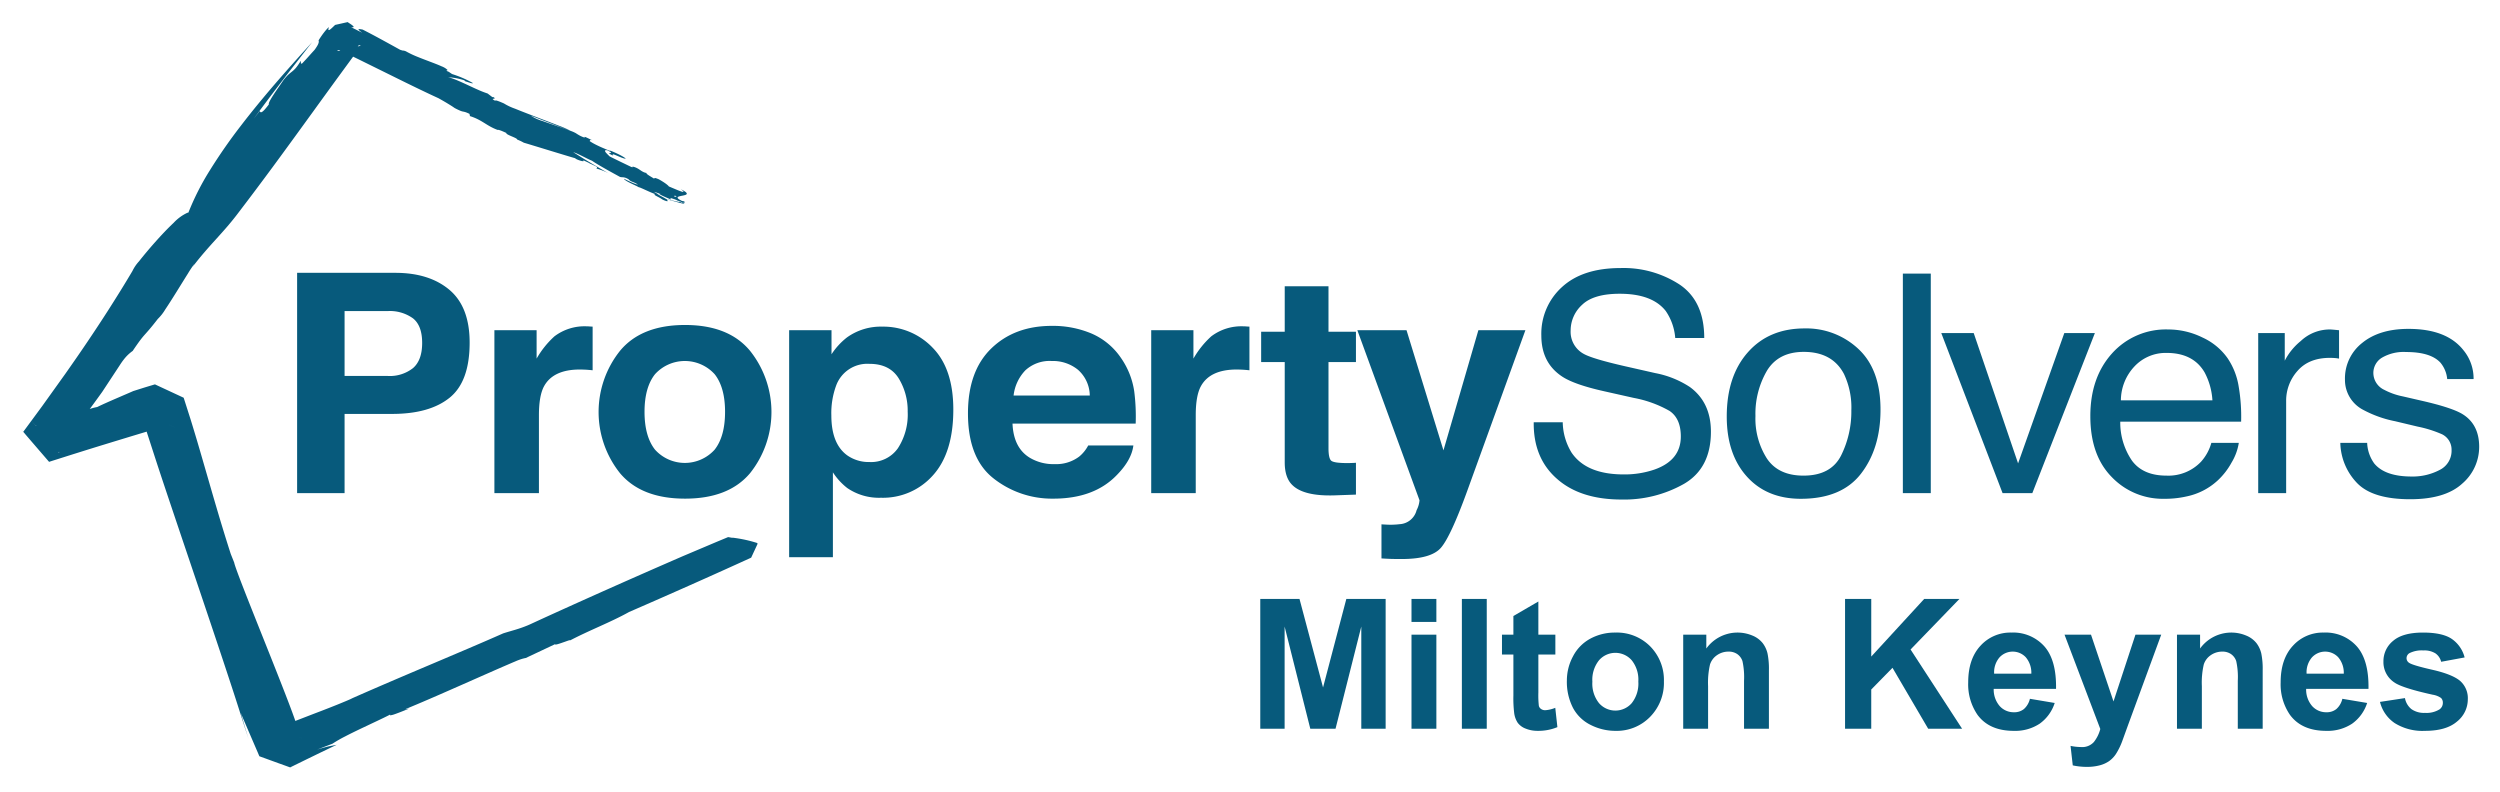 <svg xmlns="http://www.w3.org/2000/svg" width="600" height="190" viewBox="0 0 600 190"><defs><style>.cls-1{fill:#075a7c;}</style></defs><g id="Layer_2" data-name="Layer 2"><path class="cls-1" d="M569.605,89.562a4.287,4.287,0,0,1,2.003-3.68,10.304,10.304,0,0,1,5.888-1.395q5.833,0,8.194,2.535a7.127,7.127,0,0,1,1.639,3.959h6.332a10.695,10.695,0,0,0-2.455-6.957q-4.035-5.093-13.169-5.093-6.983,0-11.113,3.372a10.836,10.836,0,0,0-4.132,8.822,8.073,8.073,0,0,0,4.391,7.245,27.224,27.224,0,0,0,7.642,2.723l5.413,1.292a28.507,28.507,0,0,1,5.83,1.83,4.094,4.094,0,0,1,2.308,3.765,5.131,5.131,0,0,1-2.89,4.825,13.869,13.869,0,0,1-6.69,1.56q-6.379,0-8.966-3.119a9.031,9.031,0,0,1-1.712-4.952h-6.441a14.342,14.342,0,0,0,4.015,9.633q3.749,3.89,12.761,3.889,8.37,0,12.461-3.73A11.601,11.601,0,0,0,595,107.228q0-5.308-3.909-7.783-2.502-1.581-9.865-3.263L576.712,95.14a16.412,16.412,0,0,1-4.476-1.571,4.505,4.505,0,0,1-2.631-4.006m-9.331-3.639a9.853,9.853,0,0,1,1.098.144V79.254c-.72-.073-1.228-.12-1.524-.147-.299-.021-.511-.035-.634-.035a10.152,10.152,0,0,0-7.04,2.781,14.733,14.733,0,0,0-3.833,4.717V79.932h-6.37V118.347h6.705V96.253a10.714,10.714,0,0,1,2.717-7.228q2.718-3.136,7.783-3.139c.397,0,.764.015,1.098.038m-51.411,15.278h29.008a42.851,42.851,0,0,0-.593-8.464,16.794,16.794,0,0,0-2.664-6.778,14.961,14.961,0,0,0-6.032-4.966,18.563,18.563,0,0,0-8.179-1.921,17.344,17.344,0,0,0-13.545,5.777q-5.181,5.776-5.178,15.028,0,9.397,5.143,14.614a16.936,16.936,0,0,0,12.544,5.219,23.498,23.498,0,0,0,5.433-.573A15.653,15.653,0,0,0,532.3,115.26a16.898,16.898,0,0,0,3.28-4.25,13.019,13.019,0,0,0,1.733-4.717h-6.59a11.284,11.284,0,0,1-2.461,4.505,10.784,10.784,0,0,1-8.314,3.351q-5.577,0-8.238-3.542a16.167,16.167,0,0,1-2.846-9.407m.15-5.128a11.944,11.944,0,0,1,3.286-8.159,10.251,10.251,0,0,1,7.68-3.213q6.388,0,9.119,4.664a16.321,16.321,0,0,1,1.883,6.708ZM487.759,118.347,502.772,79.932h-7.336L484.34,111.21,473.688,79.932h-7.783l14.711,38.415Zm-31.073,0h6.702V65.659h-6.702Zm-10.024-4.696q4.661-6.053,4.661-15.337,0-9.599-5.289-14.546a18.234,18.234,0,0,0-12.94-4.946q-8.542,0-13.61,5.733-5.066,5.736-5.063,15.41,0,9.031,4.808,14.388t12.975,5.357q9.802,0,14.459-6.059m-2.341-15.155a23.645,23.645,0,0,1-2.449,10.802q-2.445,4.85-9.037,4.852-6.005,0-8.764-4.085a17.818,17.818,0,0,1-2.764-10.209,20.479,20.479,0,0,1,2.764-10.89q2.762-4.516,8.834-4.514,6.85,0,9.648,5.301a18.806,18.806,0,0,1,1.768,8.743M376.955,79.324a8.329,8.329,0,0,1,2.749-6.17q2.753-2.652,9.034-2.652,7.784,0,11.031,4.123a13.23,13.23,0,0,1,2.288,6.491h6.96q0-8.784-5.853-12.784a24.59,24.59,0,0,0-14.221-4q-9.097,0-14.059,4.555a15.103,15.103,0,0,0-4.963,11.657q0,6.564,5.048,9.862,2.921,1.903,9.956,3.48l7.178,1.612a27.422,27.422,0,0,1,8.588,3.122q2.705,1.828,2.705,6.132,0,5.74-6.388,7.962a22.101,22.101,0,0,1-7.316,1.148q-8.969,0-12.517-5.237a14.377,14.377,0,0,1-2.118-7.281h-6.963q-.11,8.537,5.521,13.522,5.626,5.027,15.58,5.022a29.129,29.129,0,0,0,14.975-3.768q6.45-3.762,6.45-12.514,0-7.031-5.054-10.726a22.893,22.893,0,0,0-8.297-3.336l-7.433-1.686q-7.502-1.722-9.633-2.869a6.018,6.018,0,0,1-3.248-5.665m-24.776,38.377,13.915-38.447H354.81l-8.379,28.835-8.864-28.835H325.764l14.917,40.814a6.072,6.072,0,0,1-.693,2.367,4.449,4.449,0,0,1-4.112,3.372,17.673,17.673,0,0,1-2.981.109l-1.342-.073v8.179q1.718.106,2.576.126c.57.009,1.327.018,2.273.018q7.044,0,9.395-2.673,2.348-2.674,6.382-13.792m-31.777,1.184,5.025-.179v-7.639c-.347.024-.702.041-1.06.053-.361.012-.702.018-1.025.018q-3.238,0-3.874-.59-.63-.595-.631-2.996V86.893h6.59V79.609h-6.59V68.707H308.334V79.609h-5.659v7.284h5.659v24.068q0,3.652,1.789,5.413,2.753,2.767,10.279,2.511M298.078,88.719c.52.026,1.116.073,1.786.147V78.393c-.473-.026-.775-.044-.91-.056-.138-.012-.305-.018-.505-.018a11.957,11.957,0,0,0-7.745,2.402,21.771,21.771,0,0,0-4.282,5.345V79.254H276.292V118.347h10.687V99.659q0-4.696,1.231-6.957,2.198-4.018,8.599-4.018c.323,0,.746.015,1.269.035m-55.076,12.949h29.56a47.874,47.874,0,0,0-.349-7.759,18.818,18.818,0,0,0-3.233-8.082,16.327,16.327,0,0,0-7.013-5.78,23.831,23.831,0,0,0-9.548-1.836q-8.921,0-14.514,5.422-5.59,5.423-5.592,15.577,0,10.846,6.194,15.654a22.66,22.66,0,0,0,14.297,4.811q9.82,0,15.272-5.704,3.507-3.586,3.935-7.066H261.173a8.598,8.598,0,0,1-2.185,2.69,9.193,9.193,0,0,1-5.891,1.794,11.087,11.087,0,0,1-5.85-1.471q-4-2.366-4.244-8.25m.259-6.743a10.437,10.437,0,0,1,2.828-6.05,8.597,8.597,0,0,1,6.335-2.235,9.531,9.531,0,0,1,6.294,2.109,8.394,8.394,0,0,1,2.828,6.176Zm-19.322,19.119q4.855-5.419,4.855-15.748,0-9.793-4.966-14.849a16.355,16.355,0,0,0-12.124-5.054,13.891,13.891,0,0,0-8.47,2.617,16.716,16.716,0,0,0-3.671,4.015V79.254H189.394v54.48h10.502V113.36a15.26,15.26,0,0,0,3.448,3.768,13.466,13.466,0,0,0,8.094,2.332,16.017,16.017,0,0,0,12.5-5.416m-6.094-15.245a14.829,14.829,0,0,1-2.353,8.787,7.865,7.865,0,0,1-6.828,3.301,8.946,8.946,0,0,1-5.345-1.615q-3.793-2.762-3.795-9.577a19.107,19.107,0,0,1,1.131-7.101,7.977,7.977,0,0,1,8.012-5.272q4.85,0,7.016,3.48a14.829,14.829,0,0,1,2.162,7.997m-37.833,14.767a23.558,23.558,0,0,0,0-29.369q-5.145-6.203-15.607-6.2-10.463,0-15.601,6.2a23.548,23.548,0,0,0,0,29.369q5.141,6.106,15.601,6.109,10.463,0,15.607-6.109m-5.997-14.714q0,5.877-2.496,9.063a9.634,9.634,0,0,1-14.317,0q-2.511-3.189-2.514-9.063,0-5.872,2.514-9.04a9.664,9.664,0,0,1,14.317,0q2.498,3.167,2.496,9.04M82.699,118.347V99.339H94.13q8.947,0,13.765-3.877,4.819-3.872,4.819-13.234,0-8.569-4.843-12.661-4.85-4.088-12.996-4.088H71.307V118.347Zm0-28.118V74.66h10.338A9.475,9.475,0,0,1,99.14,76.42q2.18,1.758,2.179,5.883,0,4.123-2.179,6.027a8.987,8.987,0,0,1-6.103,1.9Zm46.644,28.118V99.659q0-4.696,1.228-6.957,2.198-4.018,8.605-4.018c.32,0,.743.015,1.263.035.523.026,1.119.073,1.792.147V78.393c-.476-.026-.778-.044-.916-.056-.135-.012-.302-.018-.499-.018a11.96,11.96,0,0,0-7.748,2.402,21.771,21.771,0,0,0-4.282,5.345V79.254H118.656V118.347Zm35.404-71.702a.216.216,0,0,0,.062-.267,1.04,1.04,0,0,0-.388-.388,7.397,7.397,0,0,0-.984-.558c.132.1.241.188.329.264a2.512,2.512,0,0,1,.194.185.295.295,0,0,1,.073.12c.009.026-.006.044-.032.053a1.017,1.017,0,0,1-.446-.085c-.226-.07-.514-.176-.84-.305-.326-.132-.69-.285-1.066-.444s-.764-.323-1.134-.479a1.175,1.175,0,0,0-.235-.264,6.006,6.006,0,0,0-.49-.394c-.203-.15-.449-.317-.737-.496-.285-.182-.614-.376-.978-.576-.165-.07-.297-.12-.411-.165-.112-.041-.203-.07-.276-.091a.925.925,0,0,0-.17-.035.18.18,0,0,0-.091.003.043.043,0,0,0-.02.009c-.006.006-.012.009-.015.015-.006.003-.006.012-.012.015l-.006.018a.059.059,0,0,0-.012.024c-.003.006-.009.009-.012.018a.092.092,0,0,1-.018.015.166.166,0,0,1-.024.012.026.026,0,0,0-.015.003h-.012l-.015.003h-.015c-.173-.112-.388-.241-.608-.373-.217-.132-.444-.27-.64-.399a3.569,3.569,0,0,1-.461-.347c-.1-.1-.132-.179-.062-.22a2.6,2.6,0,0,1-.743-.223,4.79,4.79,0,0,1-.628-.364c-.205-.138-.414-.285-.652-.426a5.164,5.164,0,0,0-.825-.391c-.091-.026-.165-.047-.226-.065s-.115-.032-.156-.041-.07-.015-.094-.018a.226.226,0,0,0-.05.003l-.012.009a.026.026,0,0,0,.003.015.047.047,0,0,0,.012.021l.015.023c.006.006.009.015.015.021a.047.047,0,0,1,.012.021l-.003.015c0,.003-.006.009-.015.012h-.032a.44.44,0,0,1-.059-.003c-.026-.006-.053-.009-.088-.015-.035-.009-.073-.018-.123-.029-.408-.197-.858-.414-1.322-.637-.467-.223-.946-.455-1.419-.684-.47-.229-.934-.455-1.357-.664-.426-.209-.817-.402-1.143-.57-.094-.1-.229-.235-.379-.379-.144-.147-.302-.302-.429-.449a1.218,1.218,0,0,1-.264-.399.161.161,0,0,1,.123-.235c.021-.006.044-.009.07-.015.026-.003.053-.003.085-.006.032,0,.068,0,.103.003.038,0,.076.006.12.009.253.12.441.217.579.3a1.743,1.743,0,0,1,.282.194c.053.05.068.088.062.115a.121.121,0,0,1-.085.056c-.012.003-.026.006-.035.009-.015.003-.029.003-.041.006a.223.223,0,0,1-.041.006.264.264,0,0,1-.044.006.256.256,0,0,1-.047.003l-.041.009a.173.173,0,0,0-.038.006.102.102,0,0,0-.032.009c-.035.009-.059.024-.056.047s.029.053.097.094a2.467,2.467,0,0,0,.317.17c.15.073.35.159.608.264a.849.849,0,0,1-.103-.126.349.349,0,0,1-.053-.091.076.076,0,0,1-.009-.059.049.049,0,0,1,.035-.032.433.433,0,0,1,.206.024,3.562,3.562,0,0,1,.346.12c.132.053.282.115.441.182.156.065.326.138.49.208.167.07.338.141.499.206.165.065.323.123.467.17a2.653,2.653,0,0,0,.388.103.665.665,0,0,0,.273.006l.003-.003h.003a5.418,5.418,0,0,0-.72-.49c-.282-.17-.608-.344-.955-.517s-.717-.341-1.09-.508c-.373-.165-.749-.32-1.11-.47l.261.208c-.32-.126-.717-.285-1.157-.467s-.922-.388-1.401-.605c-.479-.22-.96-.452-1.401-.687a9.517,9.517,0,0,1-1.157-.708h.032a.032.032,0,0,1,.015-.003l.015-.006a.198.198,0,0,0,.05-.021.093.093,0,0,0,.029-.029.081.081,0,0,0,.018-.035.079.079,0,0,0,.009-.035l.009-.035.009-.032a.065.065,0,0,1,.02-.026.158.158,0,0,1,.032-.018.234.234,0,0,1,.068-.003.457.457,0,0,1,.109.021,1.555,1.555,0,0,1,.162.05c.065.021.141.05.226.082l-1.739-.837c-.026-.003-.059-.009-.085-.012-.026-.006-.053-.009-.076-.012a.551.551,0,0,0-.065-.003.171.171,0,0,0-.044.003c-.015.003-.021.012-.021.021s.009.024.029.041a.867.867,0,0,0,.091.065c.044.026.097.062.165.097a5.929,5.929,0,0,1-.646-.211c-.208-.085-.414-.176-.605-.273-.194-.1-.379-.203-.549-.308-.173-.103-.338-.208-.485-.311a7.701,7.701,0,0,0-1.542-.655c-.905-.335-2.1-.755-3.292-1.166-1.195-.414-2.382-.822-3.26-1.134a10.402,10.402,0,0,1-1.407-.529h.003q-.229-.106-.423-.203c-.126-.068-.244-.129-.352-.194s-.209-.123-.302-.185c-.097-.059-.188-.117-.279-.173.761.308,1.739.69,2.778,1.093,1.037.402,2.132.822,3.137,1.201.999.379,1.903.72,2.561.963.655.247,1.066.394,1.081.388l-.006-.003a.075.075,0,0,0-.026-.012.222.222,0,0,0-.053-.024.625.625,0,0,0-.073-.032,22.831,22.831,0,0,0-2.764-1.195c-1.466-.576-3.336-1.289-5.207-2.003-1.88-.72-3.756-1.445-5.213-2.041a13.527,13.527,0,0,1-2.661-1.26c-.208-.091-.426-.185-.634-.273-.211-.088-.42-.17-.608-.241-.188-.068-.358-.126-.496-.165a.742.742,0,0,0-.291-.035.057.057,0,0,0-.026.015.098.098,0,0,0-.018.018.049.049,0,0,0,0,.029.121.121,0,0,0,.012.035c-.167-.088-.3-.162-.391-.22a.933.933,0,0,1-.188-.144c-.035-.035-.041-.062-.032-.079a.121.121,0,0,1,.076-.044.153.153,0,0,0,.032-.006c.009-.003.02-.003.032-.006a.146.146,0,0,0,.038-.006c.012,0,.026-.003.041-.003.009-.003.024-.003.038-.006.012-.003.024-.003.035-.006.015-.003.026-.003.038-.006l.032-.009a.153.153,0,0,0,.082-.038.06.06,0,0,0,.012-.07.379.379,0,0,0-.088-.112c-.053-.044-.126-.103-.226-.173a.052.052,0,0,0-.012.015l-.003.018a.032.032,0,0,1-.006.018c-.003.006-.009.009-.018.015h-.032a.298.298,0,0,1-.053-.015c-.024-.009-.05-.018-.082-.029-.032-.015-.07-.029-.115-.053l-1.06-.805a22.235,22.235,0,0,1-2.217-.86c-.784-.341-1.603-.728-2.426-1.11-.831-.385-1.662-.772-2.479-1.113a20.492,20.492,0,0,0-2.358-.852c.229.035.467.062.725.091.261.029.537.065.849.112.308.05.649.112,1.028.203.382.088.802.206,1.272.358l.27.259a3.57,3.57,0,0,1,.344.097c.156.053.344.115.529.176.188.059.376.115.534.15a.902.902,0,0,0,.355.038.053.053,0,0,1,.02-.006.063.063,0,0,0,.015-.012.05.05,0,0,0,.012-.015l.009-.015c-.411-.232-.814-.446-1.213-.643-.397-.2-.796-.385-1.201-.561-.405-.173-.819-.341-1.248-.502-.432-.159-.878-.314-1.351-.467-.079-.053-.159-.106-.244-.162-.082-.056-.165-.112-.247-.164-.079-.056-.159-.109-.232-.162-.073-.05-.141-.097-.2-.141l.003.097c-.1-.07-.176-.132-.235-.179a1.332,1.332,0,0,1-.135-.117.16.16,0,0,1-.047-.065c-.003-.015.006-.024.026-.029a.064.064,0,0,1,.026-.003h.082a.327.327,0,0,1,.053.006l.141.006a4.221,4.221,0,0,0-1.489-.931c-.743-.338-1.683-.699-2.696-1.084s-2.1-.79-3.128-1.213a22.886,22.886,0,0,1-2.778-1.325,4.61,4.61,0,0,0-.461-.147.271.271,0,0,0-.135-.006.558.558,0,0,1-.179-.021c-.106-.026-.288-.079-.593-.182-.81-.446-1.556-.864-2.279-1.26s-1.416-.778-2.118-1.16-1.41-.767-2.162-1.166c-.752-.397-1.551-.814-2.423-1.26-.12-.024-.229-.044-.329-.059-.1-.018-.185-.029-.264-.041-.076-.009-.144-.012-.2-.015a.604.604,0,0,0-.135.009c-.053.012-.076.038-.073.073a.369.369,0,0,0,.112.164,3.113,3.113,0,0,0,.294.259c.129.103.291.223.484.367l-2.67-1.33a1.246,1.246,0,0,0,.17.018.776.776,0,0,0,.138.009c.041.003.079,0,.112,0,.035-.003.062-.009.085-.012a.175.175,0,0,0,.091-.044.068.068,0,0,0,.015-.07.182.182,0,0,0-.047-.091.742.742,0,0,0-.106-.115c-.032-.032-.073-.068-.112-.106-.044-.035-.094-.073-.144-.112-.05-.041-.106-.079-.164-.12s-.12-.085-.188-.129l-.408-.264-.211-.147-.026-.018L83.46,5.311l-.012.003-.003-.009c.115-.026.211-.047.297-.068-.047.012-.088.021-.138.032-.314.07-.734.165-1.169.261-.432.1-.884.2-1.251.282s-.655.15-.764.173l-.006.009-.047.044-.082.079c-.135.132-.27.261-.4.385s-.256.241-.373.341a3.71,3.71,0,0,1-.314.253.71.71,0,0,1-.235.12.115.115,0,0,1-.106-.015.152.152,0,0,1-.041-.117.74.74,0,0,1,.026-.232,3.235,3.235,0,0,1,.109-.361,5.293,5.293,0,0,0-.546.532c-.2.22-.414.476-.634.758-.22.285-.446.593-.667.916s-.441.658-.646.996a.935.935,0,0,1,.05.241,1.17,1.17,0,0,1-.059.397,3.208,3.208,0,0,1-.297.646,9.843,9.843,0,0,1-.655.99c-.467.508-.787.863-1.031,1.134-.241.27-.408.458-.564.631-.159.173-.303.338-.511.561s-.476.508-.872.925a.194.194,0,0,1-.035.018c-.012.003-.024.009-.035.012l-.029.009-.024.009c-.094.021-.141-.003-.167-.05a.442.442,0,0,1-.024-.197,1.454,1.454,0,0,0,.009-.223c-.009-.065-.029-.115-.082-.126a11.571,11.571,0,0,1-1.16,1.671,6.961,6.961,0,0,1-.934.878c-.302.244-.608.476-.963.816a10.986,10.986,0,0,0-1.242,1.48c-.294.441-.667.978-1.06,1.551-.391.567-.799,1.166-1.16,1.724-.361.555-.672,1.072-.875,1.468-.2.4-.288.684-.2.781-.253.335-.476.617-.672.852-.194.235-.364.426-.511.576a3.221,3.221,0,0,1-.376.332.799.799,0,0,1-.267.138.236.236,0,0,1-.135.003.215.215,0,0,1-.1-.059.567.567,0,0,1-.076-.106.953.953,0,0,1-.056-.138L60.91,28.48q1.679-2.295,3.413-4.602,1.731-2.3,3.501-4.608,1.762-2.3,3.545-4.59,1.771-2.287,3.545-4.549c-2.822,3.09-5.762,6.356-8.67,9.727-2.919,3.389-5.806,6.881-8.496,10.397A128.053,128.053,0,0,0,50.393,40.83a62.232,62.232,0,0,0-5.181,10.2c-.02,0-.038.003-.059.003l-.059.009-.065.009a.475.475,0,0,1-.062.018,10.654,10.654,0,0,0-3.301,2.417c-1.383,1.295-2.955,2.958-4.432,4.62-1.48,1.665-2.866,3.328-3.868,4.611a9.516,9.516,0,0,0-1.58,2.32q-.696,1.172-1.407,2.349-.709,1.172-1.439,2.353-.731,1.176-1.474,2.355-.745,1.185-1.501,2.37Q24.764,76.34,23.52,78.223c-.825,1.257-1.671,2.52-2.523,3.786q-1.282,1.903-2.605,3.815t-2.679,3.841l-5.577,7.789L7.54,100.981c.047.056.106.123.173.2.065.076.138.165.22.261s.176.2.273.317c.103.117.211.247.332.382l.021-.006.047-.003.091-.018.047-.006.003.003.006.006.003.006.006.006-.173.05-.018.018c-.112-.129-.22-.253-.32-.373-.1-.117-.194-.226-.279-.329-.091-.103-.17-.197-.244-.282q-.106-.128-.194-.229l-.294.405-1.466,1.991-.191.244c.103.12.191.226.264.308.07.085.129.156.173.208.047.053.079.091.1.115a.279.279,0,0,0,.029.038s-.021-.021-.053-.056c-.029-.038-.076-.091-.129-.153s-.117-.135-.185-.214-.138-.162-.211-.247c-.07-.079-.144-.165-.208-.241-.068-.076-.129-.15-.182-.211-.056-.062-.1-.115-.132-.15a.581.581,0,0,1-.05-.056c-.003,0,.079.097.288.344.211.244.549.634,1.057,1.225.508.593,1.187,1.383,2.082,2.42.89,1.037,1.997,2.317,3.354,3.891l.021-.006.032-.012.076-.024.162-.053.611-.197,1.242-.391c.094-.032.188-.062.285-.091.091-.029.185-.062.279-.088.097-.032.188-.062.282-.091.097-.032.191-.062.282-.091.032.035.059.068.082.094.021.026.041.05.059.07.015.018.026.032.035.041l.015.015-.012-.015a.293.293,0,0,0-.035-.041c-.015-.018-.032-.041-.056-.068-.026-.026-.053-.059-.085-.097q2.33-.74,4.658-1.468,2.322-.727,4.646-1.442,2.317-.709,4.631-1.416,2.308-.705,4.614-1.401l1.589-.479,2.214,6.831c1.093,3.36,2.684,8.123,4.517,13.569,1.821,5.413,3.877,11.492,5.915,17.536,2.023,6.003,4.029,11.974,5.78,17.243,1.739,5.239,3.231,9.795,4.238,13.019l1.786,5.58c-.235-.781-.408-1.369-.552-1.856-.147-.49-.267-.881-.382-1.272-.117-.391-.232-.784-.382-1.275-.144-.49-.32-1.081-.555-1.865.203.47.402.94.605,1.404.197.467.397.925.593,1.386.2.458.394.913.59,1.363q.295.683.582,1.351l1.143,2.649.564,1.304.273.652.07.156.038.082.015.044c-.02-.009-.035-.012-.053-.02a.178.178,0,0,0-.032-.009.06.06,0,0,0-.024-.009l-.006-.003c-.003,0,.141.053.391.147l1.043.376c.432.159.934.341,1.471.537.534.194,1.11.402,1.68.611.57.203,1.137.408,1.671.599.532.194,1.025.373,1.451.526.423.153.778.282,1.025.37.244.088.388.138.388.138s-.026-.009-.088-.035c-.062-.021-.156-.056-.285-.103s-.297-.106-.502-.182-.449-.165-.737-.27l.018-.009.018-.006.355-.173c.934-.455,1.856-.91,2.769-1.357s1.818-.887,2.717-1.325,1.789-.866,2.673-1.292q1.322-.639,2.631-1.263c-.332.079-.596.129-.858.176s-.517.091-.828.156c-.314.065-.681.147-1.16.279-.485.129-1.084.302-1.859.543l3.683-1.413a31.898,31.898,0,0,1,3.002-1.727c1.187-.62,2.517-1.266,3.853-1.906,1.333-.634,2.675-1.263,3.891-1.841,1.216-.576,2.308-1.101,3.148-1.542-.156.167-.1.223.106.197a5.994,5.994,0,0,0,1.019-.288c.455-.159,1.002-.367,1.583-.596s1.201-.482,1.797-.722l-1.013.182c.461-.191.928-.385,1.395-.579.467-.197.937-.391,1.407-.59s.946-.402,1.419-.602q.709-.308,1.424-.611c.828-.358,1.662-.72,2.494-1.081.828-.364,1.659-.725,2.487-1.09s1.651-.728,2.47-1.087q1.229-.542,2.438-1.075,1.26-.559,2.496-1.104,1.229-.546,2.429-1.069,1.194-.529,2.344-1.031c.766-.335,1.518-.655,2.25-.972.132-.059.267-.117.399-.17.132-.062.264-.115.397-.173.132-.056.261-.112.394-.164.129-.056.259-.115.388-.165a.072.072,0,0,1,.021-.012l.026-.009a.06.06,0,0,1,.024-.012.073.073,0,0,0,.02-.012c.253-.106.488-.2.714-.279.223-.082.429-.15.623-.209.191-.059.367-.103.526-.141s.303-.068.426-.091l7.046-3.322c-.094.156.179.123.611.003.435-.117,1.025-.326,1.568-.517s1.04-.373,1.28-.435c.241-.068.232-.018-.235.244,1.231-.655,2.476-1.266,3.718-1.85s2.482-1.142,3.709-1.7c1.225-.555,2.438-1.107,3.624-1.68,1.187-.567,2.347-1.157,3.471-1.783q3.212-1.397,6.435-2.811,3.203-1.405,6.4-2.825,3.185-1.41,6.353-2.831,3.154-1.41,6.282-2.831l3.107-1.41.388-.176.188-.088.097-.041.029-.012.012-.006c.026-.056.07-.153.132-.282.059-.123.129-.285.214-.461.085-.182.176-.382.273-.593.1-.209.203-.429.305-.649.117-.253.235-.508.347-.749.112-.235.211-.461.302-.652.012-.026.024-.053.038-.079h-.006c-.024.053-.047.1-.076.167l-.015-.053-.05-.164a31.668,31.668,0,0,0-5.915-1.284c.032.115-1.187-.223-1.154-.109l-2.649,1.101-8.182,3.463c-2.943,1.278-5.971,2.602-9.025,3.944-3.078,1.357-6.185,2.728-9.257,4.1-3.098,1.38-6.168,2.758-9.137,4.1-2.996,1.351-5.894,2.673-8.632,3.933l-.282.132c-.091.041-.185.085-.276.126s-.182.082-.273.12c-.088.038-.179.076-.267.117-.529.22-1.037.411-1.53.585-.496.173-.981.329-1.462.476-.482.144-.963.282-1.448.426-.485.141-.975.288-1.483.452-2.59,1.145-5.38,2.353-8.309,3.604-2.949,1.26-6.035,2.567-9.19,3.906-3.178,1.345-6.426,2.723-9.665,4.115-3.266,1.401-6.526,2.817-9.698,4.226.062-.026.12-.05.179-.076.056-.021.115-.044.167-.065.056-.024.106-.041.153-.059.05-.018.091-.032.132-.05-.129.059-.256.112-.382.167s-.256.109-.382.162c-.123.053-.253.109-.376.162s-.25.106-.373.159c-.702.294-1.386.576-2.065.852-.675.27-1.345.537-2.006.796-.664.258-1.316.514-1.968.764-.655.25-1.301.499-1.953.746l-4.153,1.606c-.658-1.93-1.865-5.093-3.316-8.796-1.457-3.724-3.163-8-4.808-12.121-1.653-4.144-3.24-8.129-4.441-11.222-1.201-3.107-2.015-5.307-2.103-5.853l-.837-2.103q-.859-2.665-1.689-5.369-.833-2.709-1.636-5.442-.806-2.731-1.595-5.46-.789-2.731-1.574-5.439c-.261-.902-.52-1.8-.781-2.693-.261-.896-.523-1.788-.784-2.673-.264-.887-.529-1.765-.793-2.64q-.396-1.317-.799-2.608L44.105,95.53l-.026-.073q-1.207-.564-2.182-1.016c-.655-.302-1.234-.573-1.747-.814-.514-.235-.96-.444-1.345-.623-.388-.182-.714-.332-.99-.461a.422.422,0,0,1-.053-.026c-.029-.012-.068-.032-.117-.053-.053-.026-.115-.053-.185-.088-.076-.038-.162-.079-.264-.126l-.009.003c-.117-.056-.214-.1-.297-.138-.056-.026-.094-.044-.135-.062.056.026.126.059.197.091.073.035.153.07.235.109l-.02.006-.053.015-.165.044-.335.103-.675.2-1.33.405-2.62.828c-.725.32-1.471.646-2.229.966-.755.329-1.518.658-2.267.981-.746.326-1.483.649-2.185.966-.702.314-1.369.625-1.98.922-.132.026-.258.05-.379.076s-.238.053-.35.079c-.109.026-.217.053-.32.082-.1.029-.197.059-.294.088-.038.012-.076.024-.115.038-.038.012-.076.024-.112.035-.038.015-.073.026-.109.038s-.073.026-.106.038c.259-.352.517-.705.772-1.051s.508-.693.755-1.034c.253-.346.499-.687.743-1.025s.484-.67.722-1.002l4.241-6.444c.294-.458.573-.858.84-1.207s.523-.649.772-.916a9.317,9.317,0,0,1,.731-.696,8.714,8.714,0,0,1,.723-.561c.775-1.157,1.319-1.924,1.75-2.502.435-.576.755-.96,1.093-1.345.338-.382.687-.766,1.178-1.342s1.116-1.339,2.003-2.487a10.88,10.88,0,0,0,1.786-2.27c.808-1.195,1.774-2.725,2.734-4.267.96-1.536,1.909-3.084,2.69-4.32a26.791,26.791,0,0,1,1.653-2.467l-.482.796c.99-1.313,1.95-2.479,2.89-3.568.937-1.09,1.853-2.103,2.767-3.11.91-1.01,1.815-2.009,2.728-3.078s1.833-2.2,2.775-3.466q1.996-2.608,3.991-5.272,1.991-2.656,3.977-5.345,1.974-2.678,3.933-5.369,1.952-2.674,3.88-5.333c.643-.887,1.28-1.765,1.918-2.643q.947-1.313,1.891-2.614c.631-.866,1.251-1.727,1.874-2.584q.93-1.278,1.85-2.543l3.618-4.943.411-.555,1.239.602,6.499,3.207q1.608.793,3.216,1.589,1.599.789,3.195,1.565,1.59.775,3.178,1.53c1.054.505,2.106.996,3.163,1.48.367.203.755.423,1.137.643.382.223.761.446,1.113.661.35.214.675.414.955.593.276.179.502.335.664.449a15.309,15.309,0,0,0,1.383.667,3.598,3.598,0,0,0,.658.2,4.443,4.443,0,0,1,.529.12,7.525,7.525,0,0,1,1.002.426l.112.537a12.18,12.18,0,0,1,1.903.766c.549.276,1.034.567,1.51.861.476.297.943.59,1.463.878a12.79,12.79,0,0,0,1.753.805l.006-.003.006-.003.009-.003.006-.003a.755.755,0,0,1,.302.029c.135.035.3.091.488.159.188.07.394.159.608.25.214.094.438.197.658.297-.032.117.135.256.394.4s.608.294.952.441c.346.147.684.294.922.42.235.129.367.244.297.332l.035-.029c.138.068.267.123.391.179.126.056.247.109.376.165.123.062.253.12.388.191.138.07.285.15.446.244.276.079,1.119.332,2.244.675,1.125.341,2.526.77,3.924,1.198,1.392.423,2.778.846,3.885,1.178,1.101.335,1.927.579,2.2.649l.449.285c.211.091.408.17.585.232.176.065.338.112.473.15a3.029,3.029,0,0,0,.35.07.511.511,0,0,0,.208-.006c.029-.009.047-.021.05-.038.009-.021,0-.041-.021-.07a.526.526,0,0,0-.109-.097,1.616,1.616,0,0,0-.194-.123l1.718.808-.203-.062,1.698.799a1.008,1.008,0,0,1,.182.126.818.818,0,0,1,.129.147.191.191,0,0,1,.035.135.129.129,0,0,1-.103.088l-.041.009a.367.367,0,0,0-.05.006c-.018,0-.035.003-.053.003a.482.482,0,0,1-.065-.003c.256.07.517.15.781.235.261.085.529.179.79.282.261.1.523.208.775.32.25.115.493.235.728.361-.646-.367-1.33-.761-2.038-1.172-.705-.411-1.436-.84-2.167-1.275-.734-.435-1.471-.881-2.194-1.325-.725-.446-1.433-.89-2.112-1.322a9.173,9.173,0,0,1,1.048.411c.385.173.793.373,1.204.576.411.206.822.414,1.213.605.388.191.755.361,1.072.49.35.244.799.529,1.313.837s1.09.643,1.695.987,1.236.696,1.859,1.04c.623.341,1.236.681,1.809.993a1.365,1.365,0,0,0,.405.082c.138.012.288.015.455.032a2.423,2.423,0,0,1,.564.135,3.292,3.292,0,0,1,.723.382,1.349,1.349,0,0,0,.414.347,4.067,4.067,0,0,0,.532.244c.191.079.397.159.608.261a3.717,3.717,0,0,1,.646.399c-.291-.082-.576-.179-.858-.282-.282-.109-.561-.226-.834-.349-.276-.126-.552-.259-.828-.388-.279-.135-.555-.27-.837-.405.015.12.188.273.455.446a10.269,10.269,0,0,0,1.007.555c.379.191.787.382,1.151.558.364.173.687.332.899.461a3.287,3.287,0,0,1,.617.214c.285.12.637.279,1.016.452.379.17.787.358,1.189.532.399.173.79.335,1.137.461a.058.058,0,0,0-.024.003.07.07,0,0,0-.024.006.038.038,0,0,0-.018.003.032.032,0,0,0-.018.006c-.076.024-.103.056-.085.1a.471.471,0,0,0,.165.162,3.191,3.191,0,0,0,.341.2c.132.076.282.153.438.235.041.009.082.021.123.032.044.012.088.02.132.032.041.012.088.02.132.035.047.012.091.021.141.035-.047-.012-.091-.023-.132-.032-.044-.012-.088-.024-.132-.032-.041-.012-.082-.021-.123-.029-.044-.012-.085-.024-.123-.032.085.047.167.091.253.138s.167.094.25.138c.079.05.156.097.226.144q.11.07.203.141c.156.079.302.147.438.203.135.059.261.103.37.138a1.829,1.829,0,0,0,.276.07.355.355,0,0,0,.165.006.076.076,0,0,0,.029-.021.045.045,0,0,0,.003-.029.174.174,0,0,0-.029-.047.339.339,0,0,0-.056-.059.064.064,0,0,0,.035-.056.165.165,0,0,0-.035-.073.66.66,0,0,0-.091-.094c-.038-.032-.088-.068-.138-.106.059.018.117.032.179.047.059.018.12.032.179.05.062.018.12.035.182.05.059.018.12.035.182.05.446.12.887.244,1.304.358.414.115.802.22,1.139.311.335.091.617.162.822.214a1.679,1.679,0,0,0,.361.065l.003-.006a.01.01,0,0,0-.006-.009c-.003-.006-.012-.009-.024-.015a.148.148,0,0,1-.032-.021.925.925,0,0,1-.159-.103.309.309,0,0,1-.07-.07.05.05,0,0,1-.003-.053.096.096,0,0,1,.047-.032.336.336,0,0,0,.053.009.235.235,0,0,0,.041.006.194.194,0,0,0,.041,0,.08.08,0,0,0,.026-.003c.006-.003.012-.003.015-.009a.023.023,0,0,0,.012-.012l.009-.012v-.02c.003-.003.009-.003.018-.003a.054.054,0,0,0,.021-.006l.015-.003a.031.031,0,0,0,.018-.006.174.174,0,0,0,.062-.029.055.055,0,0,0,.003-.053.33.33,0,0,0-.073-.076,1.803,1.803,0,0,0-.176-.112l-.402-.065a5.573,5.573,0,0,1-.775-.435.788.788,0,0,1-.3-.311.179.179,0,0,1,.065-.217.988.988,0,0,1,.329-.15c.05-.015.1-.029.153-.041.053-.015.109-.026.165-.041.056-.012.115-.024.173-.038.059-.009.117-.021.179-.035.062-.009.12-.021.179-.032s.115-.026.173-.038c.059-.015.115-.024.167-.041.056-.012.106-.026.156-.041a1.105,1.105,0,0,0,.373-.176M71.9,176.953c.2.076.367.135.505.188s.25.094.338.129c.085.029.15.053.191.07a.65.65,0,0,1,.07.026.532.532,0,0,1-.056-.021c-.032-.015-.073-.029-.126-.05-.05-.018-.109-.038-.173-.062s-.129-.05-.2-.073c-.068-.026-.138-.053-.203-.079-.068-.021-.126-.047-.179-.065-.053-.021-.097-.035-.126-.047l-.041-.018M42.014,102.611c.07.032.117.056.126.059a1.154,1.154,0,0,1-.112-.053l-.015-.006m-1.404-.64h.003c.256.117.479.22.667.305.188.088.344.156.467.214.109.05.188.085.25.115q-.115-.053-.308-.141c-.132-.062-.294-.135-.476-.217s-.385-.176-.602-.276m-7.093-3.236.006.003c.006,0,.012.006.024.012.009,0,.021.009.035.012.012.006.032.015.05.024V98.79c-.018-.009-.035-.018-.05-.026a.101.101,0,0,1-.035-.015.086.086,0,0,1-.024-.012l-.006-.003M8.774,102.124l-.009.003-.003-.006-.006-.003-.003-.006-.006-.006h.009l.006.006.003.003.003.006.006.003m5.457,6.388-.132.126H14.09c.015.018.029.035.038.047.012.015.021.024.026.032s.015.015.015.018l.006.006a.01.01,0,0,1-.009-.006.113.113,0,0,0-.026-.026.456.456,0,0,0-.038-.047c-.015-.021-.035-.041-.056-.065l.009-.02.05-.059.056-.085c.009.009.012.015.018.02a.13.13,0,0,1,.018.021c.003.006.012.012.015.018a.143.143,0,0,0,.021.021M80.937,11.825l-.003.003h0l.003-.003m.076-.018a.283.283,0,0,0-.035.009.06.06,0,0,0-.015.003l.012-.003.038-.009m.652.308c-.085.021-.135.032-.17.038a.565.565,0,0,1-.065.018c-.018.003-.038.009-.076.018-.041.009-.103.021-.197.047-.006-.003-.009-.006-.015-.006l-.009-.006-.012-.006-.012-.003-.162-.065-.035-.024-.012-.006h0a.043.043,0,0,1,.018-.006c.088-.021.209-.047.32-.073.02-.006.041-.012.056-.015.035-.009.056-.012.076-.018.018-.003.026-.006.044-.009Zm4.523-1.048a.495.495,0,0,0,.062-.015c.038-.009.082-.021.141-.032l-.006.006c-.076.018-.129.029-.162.035s-.044.009-.035.006m.361-.261-.015.024-.05.062-.094.123c-.012.006-.05.012-.097.024-.047.009-.103.026-.162.038-.059.015-.117.026-.167.038-.047.009-.085.021-.106.026l.165-.211c.041-.012.082-.021.126-.032.044-.009.088-.018.132-.029.044-.009.088-.021.129-.029.047-.012.091-.021.138-.032M162.345,47.18c0,.012-.012.024-.035.029a.318.318,0,0,1-.068.012.956.956,0,0,1-.097.003c-.035-.003-.076-.006-.123-.006-.044-.006-.094-.009-.147-.018a.3.3,0,0,1-.032-.079.273.273,0,0,1-.006-.068.122.122,0,0,1,.026-.047.147.147,0,0,1,.056-.032.11.11,0,0,0,.026-.006.074.074,0,0,1,.026-.003h.068a1.837,1.837,0,0,1,.179.097.556.556,0,0,1,.1.07c.021.018.029.035.026.047m.22.952c.07.024.144.047.217.07.07.026.147.05.22.076s.147.056.217.082c.073.026.144.053.214.079.047.024.094.047.138.073s.088.053.129.079.079.053.117.082c.035.029.07.059.103.088a.803.803,0,0,1-.197-.059,2.016,2.016,0,0,1-.241-.103c-.085-.038-.173-.082-.259-.123-.085-.044-.167-.085-.244-.12a.6.6,0,0,1,.076.041c.021.012.032.02.041.026.012.009.018.018.018.024,0,.003-.006.009-.015.012a1.448,1.448,0,0,1-.352-.035c-.191-.035-.446-.088-.746-.156s-.64-.147-1.004-.235c-.364-.085-.752-.182-1.137-.276-.173-.115-.402-.247-.643-.382-.244-.132-.499-.27-.731-.396-.226-.129-.432-.247-.567-.344-.135-.094-.206-.167-.167-.205-.024-.003-.047-.009-.068-.012a.546.546,0,0,0-.062-.012c-.02-.006-.038-.006-.056-.012-.018-.003-.035-.003-.047-.006l-.54-.341c.094.02.2.05.32.085.12.038.256.079.397.129.141.047.291.1.444.156.156.059.314.12.47.182-.041-.009-.082-.015-.12-.024-.041-.009-.079-.015-.117-.024s-.079-.015-.115-.024c-.035-.006-.073-.018-.109-.024a3.496,3.496,0,0,0,.532.323c.226.117.496.247.775.373.282.129.573.256.849.373.276.12.537.229.752.32a.144.144,0,0,0-.012-.115.802.802,0,0,0-.085-.112c-.035-.035-.07-.065-.091-.091-.021-.029-.029-.05-.015-.065.073.018.15.035.235.059.082.024.167.047.258.076s.185.059.282.091c.094.029.191.062.288.094a.987.987,0,0,0,.112.044c.035.018.07.029.109.044.035.012.073.026.109.041.035.012.073.026.109.038ZM81.383,12.007l-.012.003c-.05.012-.088.021-.132.032-.012.003-.021.003-.035.006l.208-.047a.123.123,0,0,0-.029.006M36.692,92.023c.015.006.044.021.062.029l-.006-.006c-.062-.026-.112-.05-.144-.065l-.009-.006c.024.012.05.026.097.047m-.144-.068a.295.295,0,0,0,.047.02l-.012-.006c-.024-.009-.035-.015-.035-.015"/><path class="cls-1" d="M302.465,174.894v-31.15h9.414l5.652,21.248,5.588-21.248h9.434v31.15H326.71V150.373l-6.183,24.521h-6.057l-6.162-24.521v24.521Z"/><path class="cls-1" d="M338.758,149.268v-5.524h5.971v5.524Zm0,25.626V152.328h5.971V174.894Z"/><path class="cls-1" d="M350.849,174.894v-31.15h5.971v31.15Z"/><path class="cls-1" d="M373.287,152.328v4.76h-4.08v9.094a22.563,22.563,0,0,0,.117,3.219,1.312,1.312,0,0,0,.531.754,1.685,1.685,0,0,0,1.01.297,7.733,7.733,0,0,0,2.4-.574l.51,4.632a11.876,11.876,0,0,1-4.717.892,7.483,7.483,0,0,1-2.911-.541,4.244,4.244,0,0,1-1.901-1.402,5.536,5.536,0,0,1-.84-2.327,29.016,29.016,0,0,1-.191-4.207v-9.838h-2.74v-4.76h2.74v-4.483l5.992-3.485v7.968Z"/><path class="cls-1" d="M376.049,163.292a12.209,12.209,0,0,1,1.467-5.759,10.06,10.06,0,0,1,4.154-4.25,12.323,12.323,0,0,1,6.002-1.466,11.27,11.27,0,0,1,8.395,3.326,11.492,11.492,0,0,1,3.272,8.404,11.625,11.625,0,0,1-3.305,8.489,11.165,11.165,0,0,1-8.318,3.368,13.103,13.103,0,0,1-5.918-1.402,9.618,9.618,0,0,1-4.281-4.111A13.698,13.698,0,0,1,376.049,163.292Zm6.12.318a7.476,7.476,0,0,0,1.594,5.143,5.21,5.21,0,0,0,7.852,0,7.579,7.579,0,0,0,1.583-5.185,7.44,7.44,0,0,0-1.583-5.1,5.21,5.21,0,0,0-7.852,0A7.476,7.476,0,0,0,382.169,163.611Z"/><path class="cls-1" d="M424.539,174.894h-5.971V163.377a17.799,17.799,0,0,0-.383-4.728,3.32,3.32,0,0,0-1.243-1.668,3.554,3.554,0,0,0-2.071-.595,4.783,4.783,0,0,0-2.783.85,4.276,4.276,0,0,0-1.69,2.252,19.467,19.467,0,0,0-.457,5.184V174.894h-5.971V152.328h5.545v3.314a9.248,9.248,0,0,1,11.05-3.113,6.063,6.063,0,0,1,2.476,1.817,6.583,6.583,0,0,1,1.168,2.507,18.568,18.568,0,0,1,.33,4.016Z"/><path class="cls-1" d="M442.812,174.894v-31.15h6.289v13.832l12.707-13.832h8.457l-11.729,12.133,12.366,19.017h-8.138l-8.564-14.619-5.1,5.206v9.413Z"/><path class="cls-1" d="M487.18,167.712l5.949.999a9.757,9.757,0,0,1-3.623,4.983,10.64,10.64,0,0,1-6.193,1.71q-5.886,0-8.712-3.846a12.922,12.922,0,0,1-2.232-7.777q0-5.61,2.933-8.786a9.658,9.658,0,0,1,7.416-3.177,10.017,10.017,0,0,1,7.946,3.326q2.912,3.326,2.784,10.188H478.489a6.041,6.041,0,0,0,1.444,4.133,4.52,4.52,0,0,0,3.443,1.477,3.653,3.653,0,0,0,2.357-.765A4.723,4.723,0,0,0,487.18,167.712Zm.34-6.035a5.753,5.753,0,0,0-1.338-3.941,4.309,4.309,0,0,0-6.332.074,5.504,5.504,0,0,0-1.254,3.867Z"/><path class="cls-1" d="M495.488,152.328h6.354l5.396,16.021,5.269-16.021h6.184l-7.969,21.716-1.424,3.931a15.969,15.969,0,0,1-1.498,3.017,6.549,6.549,0,0,1-1.635,1.689,7.174,7.174,0,0,1-2.274,1.009,11.811,11.811,0,0,1-3.049.361,15.827,15.827,0,0,1-3.379-.361l-.531-4.675a13.216,13.216,0,0,0,2.528.276,3.749,3.749,0,0,0,3.082-1.222,8.486,8.486,0,0,0,1.529-3.113Z"/><path class="cls-1" d="M543.043,174.894h-5.972V163.377a17.86,17.86,0,0,0-.382-4.728,3.322,3.322,0,0,0-1.244-1.668,3.551,3.551,0,0,0-2.071-.595,4.787,4.787,0,0,0-2.783.85,4.281,4.281,0,0,0-1.689,2.252,19.461,19.461,0,0,0-.457,5.184V174.894h-5.971V152.328H528.02v3.314a9.247,9.247,0,0,1,11.049-3.113,6.059,6.059,0,0,1,2.477,1.817,6.596,6.596,0,0,1,1.168,2.507,18.633,18.633,0,0,1,.33,4.016Z"/><path class="cls-1" d="M562.166,167.712l5.949.999a9.756,9.756,0,0,1-3.623,4.983,10.64,10.64,0,0,1-6.193,1.71q-5.886,0-8.712-3.846a12.922,12.922,0,0,1-2.231-7.777q0-5.61,2.933-8.786a9.658,9.658,0,0,1,7.416-3.177,10.017,10.017,0,0,1,7.946,3.326q2.912,3.326,2.784,10.188h-14.959a6.042,6.042,0,0,0,1.444,4.133,4.52,4.52,0,0,0,3.443,1.477,3.652,3.652,0,0,0,2.357-.765A4.723,4.723,0,0,0,562.166,167.712Zm.34-6.035a5.753,5.753,0,0,0-1.338-3.941,4.309,4.309,0,0,0-6.332.074,5.504,5.504,0,0,0-1.254,3.867Z"/><path class="cls-1" d="M571.197,168.456l5.992-.914a4.384,4.384,0,0,0,1.551,2.646,5.239,5.239,0,0,0,3.272.903,5.91,5.91,0,0,0,3.485-.85,1.896,1.896,0,0,0,.786-1.594,1.568,1.568,0,0,0-.425-1.126,4.77,4.77,0,0,0-1.997-.787q-7.225-1.593-9.158-2.911a5.814,5.814,0,0,1-2.678-5.079,6.256,6.256,0,0,1,2.316-4.93q2.314-1.997,7.182-1.998,4.632,0,6.885,1.509a7.708,7.708,0,0,1,3.102,4.462l-5.631,1.041a3.478,3.478,0,0,0-1.37-2.019,5.01,5.01,0,0,0-2.879-.701,6.486,6.486,0,0,0-3.378.659,1.413,1.413,0,0,0-.681,1.211,1.32,1.32,0,0,0,.595,1.084q.809.595,5.578,1.679t6.661,2.656a5.52,5.52,0,0,1,1.87,4.441,6.818,6.818,0,0,1-2.592,5.333q-2.593,2.231-7.672,2.231a12.588,12.588,0,0,1-7.299-1.87A8.615,8.615,0,0,1,571.197,168.456Z"/></g></svg>